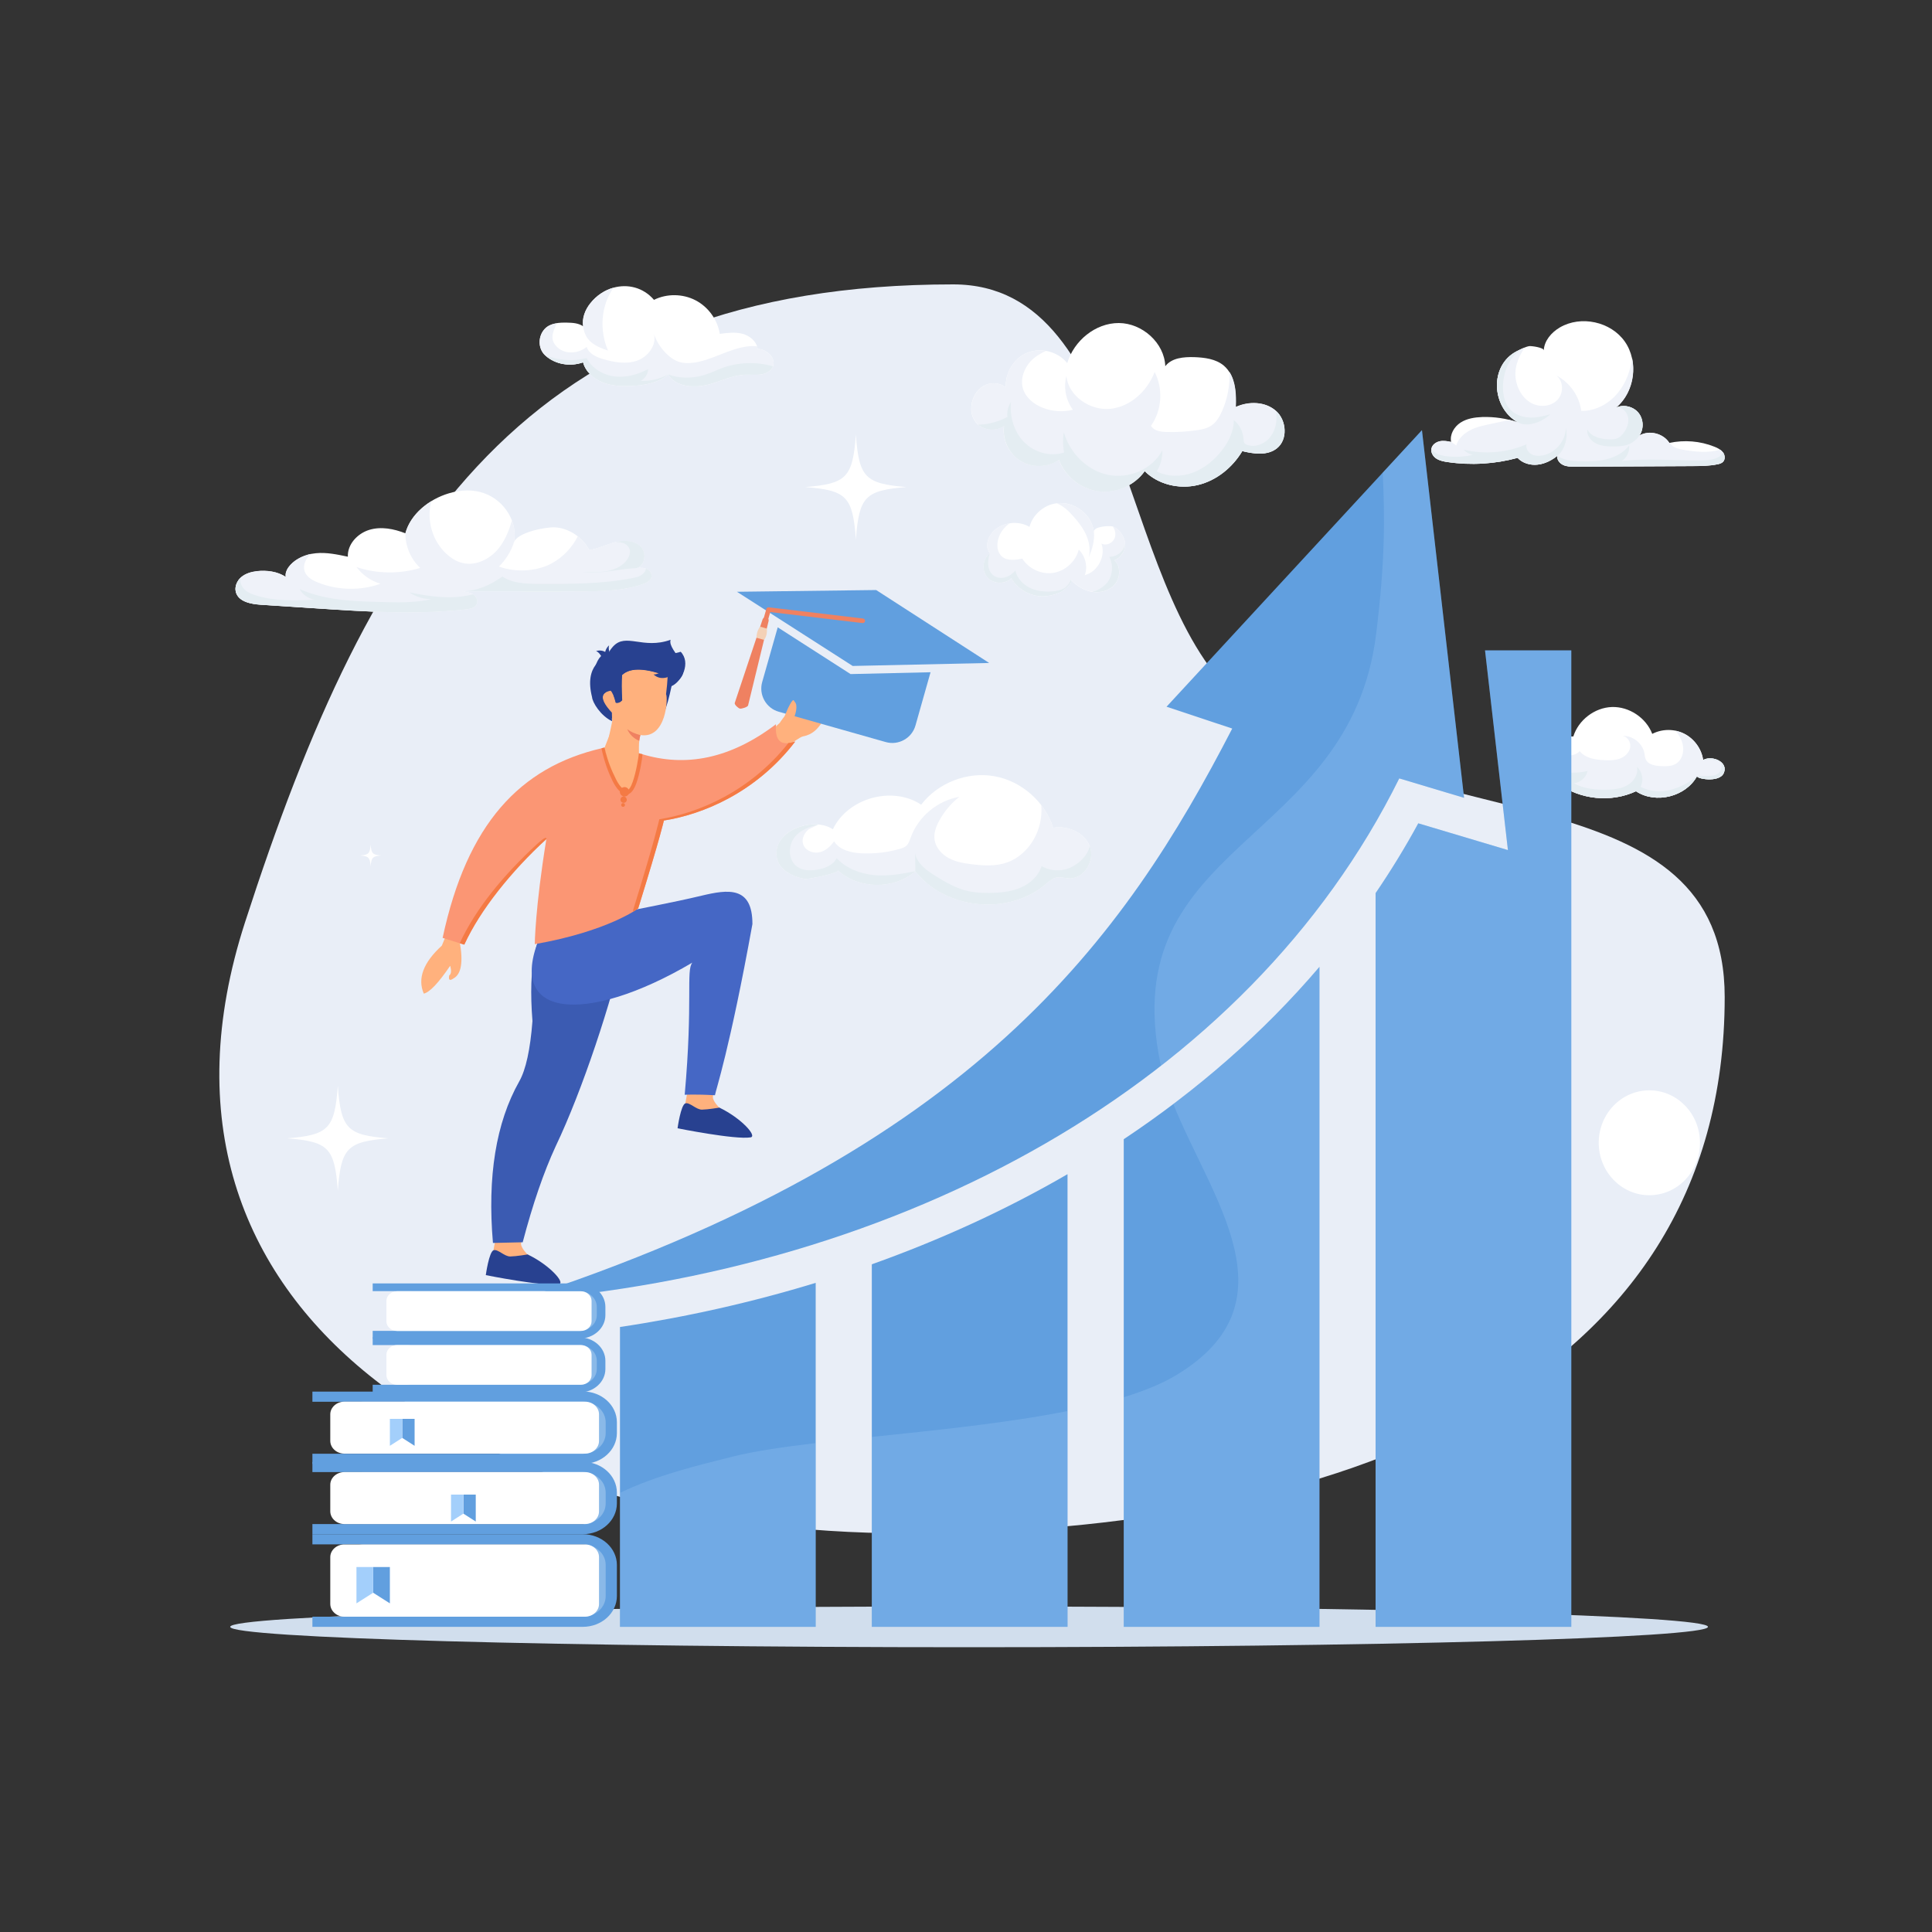 <svg xmlns="http://www.w3.org/2000/svg" enable-background="new 0 0 2000 2000" viewBox="0 0 2000 2000" id="higher-education-growth">
  <rect x="0" y="0" width="2000" height="2000" fill="#333333" stroke="none"/>
  <path fill="#fff" fill-rule="evenodd" d="M1763.1,786.7c-1.6-11.4-9.1-21.8-19.4-27.1c-10.3-5.3-23.1-5.2-33.3,0.1c-6.4-16.7-24-28.4-41.8-27.8
			c-17.8,0.6-34.6,13.4-39.9,30.5c-11.2-0.6-21.8,9.9-21.1,21.2c-8.5-3.9-18.8,6.1-16.8,15.3s13,14.4,22.1,12.2
			c22.8,16.8,54.9,20,80.6,8c20.4,13.5,51.7,5.7,63.3-15.8c-1.5,2.8,22.8,7.4,27.5-2.9C1789.7,788.6,1772.1,781.5,1763.1,786.7z" clip-rule="evenodd"></path>
  <path fill="#eff2f9" fill-rule="evenodd" d="M1590.9,798.9c2,9.2,13,14.4,22.1,12.2c22.8,16.8,54.9,20,80.6,8c20.4,13.5,51.7,5.7,63.3-15.8
			c-1.5,2.8,22.8,7.4,27.5-2.9c5.3-11.8-12.3-18.8-21.3-13.6c-1.6-11.4-9.1-21.8-19.4-27.1c-2.9-1.5-6-2.5-9.1-3.2
			c3.4,4.3,6.3,9.1,7.4,14.4c1.6,7.3-0.7,16-7.2,19.8c-4.5,2.7-10.1,2.6-15.3,2.4c-6.2-0.3-13.5-1.5-15.9-7.2
			c-0.8-1.9-0.9-4.1-1.3-6.1c-1.9-10.4-12.2-18.5-22.7-18c5.4,0.6,9,6.9,7.9,12.3c-1.1,5.4-5.8,9.5-10.9,11.3
			c-5.2,1.8-10.8,1.8-16.3,1.5c-9.2-0.5-19.3-2.1-25-9.3c-4.5,4.8-12.5,5.8-18,2.3c-2.7-1.7-4.6-4.4-5.7-7.4c-0.1-0.2-0.1-0.6-0.2-1
			c-2.6,3.6-4,7.9-3.8,12.3C1599.1,779.8,1588.8,789.8,1590.9,798.9z" clip-rule="evenodd"></path>
  <path fill="#e4edf2" fill-rule="evenodd" d="M1756.9,803.3c-1.5,2.8,22.8,7.4,27.5-2.9c5.3-11.8-12.3-18.8-21.3-13.6c4.2-0.5,8.8-0.6,12.9,0.2
			c2.3,0.4,4.8,1.3,5.8,3.4c0.4,0.9,0.4,1.8,0.4,2.8c-0.2,3.2-1.7,6.4-4.4,8.1c-2.4,1.5-5.3,1.8-8.1,1.9
			C1765.9,803.2,1760.6,803.4,1756.9,803.3z" clip-rule="evenodd"></path>
  <path fill="#e4edf2" fill-rule="evenodd" d="M1756.9,803.3c-11.6,21.5-42.9,29.3-63.3,15.8c-25.7,12-57.8,8.8-80.6-8c-9.1,2.2-20.1-3-22.1-12.2
			s8.3-19.1,16.8-15.3c-6.2,0.6-10.3,7.9-8.4,13.8c1.8,5.9,9.6,9,15,6c-1.3-3.3-2-6.9-1.9-10.5c2.4,5.2,9,6.8,14.7,7
			c5.5,0.1,11.1-0.5,16.4-1.9c-1.3,6.7-7.5,12.2-14.3,12.8c9.9,5.6,21.7,6.8,33.1,6.7c7.7-0.1,15.6-0.8,22.3-4.6
			c6.7-3.8,11.6-11.5,10-19c5.6,5,7.2,13.9,3.7,20.6c9.2,4.9,20.2,5.7,30.4,3.3C1738.7,815.4,1748.9,810,1756.9,803.3z" clip-rule="evenodd"></path>
  <path fill="#d1deed" fill-rule="evenodd" d="M1003.2,1705.2c421.3,0,764.9-9.5,764.9-21.1c0-11.6-343.6-21.1-764.9-21.1s-764.9,9.5-764.9,21.1
			C238.3,1695.7,581.9,1705.2,1003.2,1705.2z" clip-rule="evenodd"></path>
  <path fill="#e9eef7" fill-rule="evenodd" d="M986.8,294.4c189.8,0,168.1,335.2,305.2,437.4c181.4,135.2,493.4,68.3,493.4,300.4
			c0,407.5-404.7,555.1-845.8,555.1c-441,0-817.4-226-686-632.4C384.9,548.5,545.8,294.4,986.8,294.4z" clip-rule="evenodd"></path>
  <path fill="#619fdf" fill-rule="evenodd" d="M1448.5,805.8c-157.3,317.4-516,511-914.9,540.8c475.8-154,630.7-377,742-592.4l-68-22.6L1472,445.3
			l43.6,380.6L1448.5,805.8z" clip-rule="evenodd"></path>
  <path fill="#619fdf" fill-rule="evenodd" d="M641.8,1684.1h202.6V1328c-66.4,20.3-134.4,35.5-202.6,45.7V1684.1L641.8,1684.1z M1424,1684.1h202.6V673.3
			h-89.3l23.7,206.7l-92.8-27.7c-13.6,25-28.4,49.1-44.2,72.3V1684.1L1424,1684.1z M1163.3,1684.1h202.6v-683.2
			c-58.7,68.9-127.3,128.3-202.6,178.4V1684.1L1163.3,1684.1z M902.5,1684.1h202.6v-468.6c-64.1,37.2-132.2,68.2-202.6,93.3V1684.1z
			" clip-rule="evenodd"></path>
  <path fill="#a3cffb" fill-rule="evenodd" d="M1448.5,805.8c-57.7,116.5-142.6,216.3-246.7,297.5c-0.2-1-0.5-2.1-0.7-3.1
			c-46.9-230.3,196.4-223.4,223.5-444.1c9.5-77.1,8.9-120.7,6.8-166.8l40.6-44l43.6,380.6L1448.5,805.8z" clip-rule="evenodd" opacity=".25"></path>
  <path fill="#a3cffb" fill-rule="evenodd" d="M641.8,1684.1h202.6v-190.2c-34.1,4-63.9,8.4-85.7,13.9c-35.6,9-78.9,19.2-116.9,37.6V1684.1L641.8,1684.1z
			 M1214.6,1142.9c39.3,98.1,127.4,205.2,3.6,280.3c-14.8,9-33.5,16.6-54.9,23.2v237.7h202.6v-683.2
			C1320.8,1053.8,1269.9,1101.1,1214.6,1142.9L1214.6,1142.9z M1105.1,1460.7c-62.9,12.5-136.6,19.9-202.6,26.8v196.5h202.6V1460.7
			L1105.1,1460.7z M1424,1684.1h202.6V673.3h-89.3l23.7,206.7l-92.8-27.7c-13.6,25-28.4,49.1-44.2,72.3V1684.1z" clip-rule="evenodd" opacity=".25"></path>
  <path fill="#ffb17d" fill-rule="evenodd" d="M505.8 920.7c-6.1-9.8-13.1-12.7-21-8.6-18.2 44.5-27.4 66.8-27.4 66.8-19.2 17.5-25.4 34.1-18.7 49.7 6.1-1.4 15.2-11 27.3-28.8 1.5 5.2 1.1 8.5-1 10-.9 4.8.6 5.8 4.4 3.1 8.2-4.4 10.3-17.2 6.4-38.4C494.7 937.3 504.7 919.4 505.8 920.7zM750 826c-2-19.9-3-29.8-3-29.8 38.4-28.7 52.5-39.2 52.5-39.2-.4.8-1.6 5.3 3.2-4.4.4-.8 4.6-4.1 5-4.9.5-.8 1.1-1.6 1.6-2.4 9.5-13.5 23.5-21.5 42.1-23.9 5.3-.7 9 1 3 4.4-6.1 3.4-13.8 6.8-20.1 12.3 17.1.8 26.6-.5 20.9-.1 4.3 1.6 5.9 2.7 4.7 7.4-8.5-9.2-8 13.1-28.6 16.9-3.3.6-11.9 7.6-14.4 8.3C772.7 807.2 750 826 750 826zM714 1117.3l-4.6 25.2c-.9 3.1-4 10.8-4.3 13.8-1.3 11 50.1-3.3 39.7-9.6-1-.6-7-7.2-6.8-11 .2-5.8 1.6-14.9 1.6-14.9L714 1117.3z" clip-rule="evenodd"></path>
  <path fill="#284190" fill-rule="evenodd" d="M744.7,1146.6c0,0-11.9,2-17.9,2.1c-6,0.2-12.9-7.9-17.3-6.5c-4.8,1.6-8.1,25.8-8.1,25.8s59.7,12,75.6,9.4
		C784.2,1176.2,767.2,1157.4,744.7,1146.6z" clip-rule="evenodd"></path>
  <path fill="#ffb17d" fill-rule="evenodd" d="M515.4,1269.2l-4.6,25.2c-0.9,3.1-4,10.8-4.3,13.8c-1.3,11,50.1-3.3,39.7-9.6c-1-0.6-7-7.2-6.8-11
		c0.2-5.8,1.6-14.9,1.6-14.9L515.4,1269.2z" clip-rule="evenodd"></path>
  <path fill="#284190" fill-rule="evenodd" d="M546.2,1298.6c0,0-11.9,2-17.9,2.1c-6,0.2-12.9-7.9-17.3-6.5c-4.8,1.6-8.1,25.8-8.1,25.8s59.7,12,75.6,9.4
		C585.7,1328.2,568.7,1309.3,546.2,1298.6z" clip-rule="evenodd"></path>
  <path fill="#3b5bb2" fill-rule="evenodd" d="M574.7,949.1c20.9,0.4,35.2,1.3,42.8,2.7c79.7-134.4,13,119.2-42.3,234.9c-12.3,26.6-23.7,59.7-34.1,99.3
		c-20.5,0.5-30.8,0.7-30.8,0.7c-5.9-68.7,3.1-124.5,27.2-167.2c6.9-12.2,11.4-33,13.7-62.5C546.6,999.1,554.4,963.2,574.7,949.1z" clip-rule="evenodd"></path>
  <path fill="#4567c5" fill-rule="evenodd" d="M716.7,996.5c-110.6,65.2-195.7,58.4-156.6-29.4c27.7-14.7,105.5-25.4,166.2-39.9
		c27.2-6.5,52.7-10.2,52.6,29.4c-23.5,129.9-38.1,172.4-38.8,177.2c-20.1-1.2-31.3-0.5-31.3-0.5
		C717.5,1035.8,710,1004.9,716.7,996.5z" clip-rule="evenodd"></path>
  <path fill="#fb9674" fill-rule="evenodd" d="M663.7,780.4c-12.4,19.6-26.1,17.7-40.9-5.8c-84.5,19.6-139.4,78.4-164.6,196.3c14.9,4.7,22.4,7,22.4,7
		c17.6-38,45.9-74.4,85-109.3c-11.7,71.7-12,108.8-12,108.8c75.7-13.3,107.1-37,107.1-37c23.3-75.2,26.6-91,26.6-91
		c40-6.2,95.5-28.9,136-81.8c-14.6,4.9-21.3,0.1-20-17.9C756,785.6,709.6,794.6,663.7,780.4z" clip-rule="evenodd"></path>
  <path fill="#f47a44" fill-rule="evenodd" d="M682.5 848.1c0 0-4 19.4-27.2 94.3l.1 1.4c3.5-2.1 5.2-3.4 5.2-3.4.3-.8.5-1.7.8-2.5 22.6-73.1 25.8-88.5 25.8-88.5 40-6.2 95.5-28.9 136-81.8-2.6.9-4.9 1.4-7 1.5C776 820 721.7 842 682.5 848.1zM480.6 977.9c16.7-36.1 48.9-76 85-109.3.7-4.6-9.1 4.7-9.6 5.1-35.5 32.8-63.6 67.2-80.1 102.7L480.6 977.9z" clip-rule="evenodd"></path>
  <path fill="#ffb17d" fill-rule="evenodd" d="M639,740.3l-13.4,34.3c0,0,10.2,46.8,22.9,45.8c10.6-0.9,13-39.6,13-39.6s-0.9-21.3,3-31
			C668.3,740.1,639,740.3,639,740.3z" clip-rule="evenodd"></path>
  <path fill="#ef8161" fill-rule="evenodd" d="M664.4,749.7c3.9-9.6-25.4-9.4-25.4-9.4l-1.1,2.8c0.4,2.2,1,4.1,1.9,5.7c4.7,8,13.5,14.3,21.9,16.4
			C662.1,759.7,662.8,753.7,664.4,749.7z" clip-rule="evenodd"></path>
  <path fill="#ffb17d" fill-rule="evenodd" d="M645.8,689.1c-0.7-0.5-15.4,39-7.5,52.6c8,13.5,27.5,21.9,36.9,14.7c4.6-3.5,14.6-14.1,12.6-29.1
			c-2-15.1,1-29.5-6.5-37.9C667.6,674.2,645.8,689.1,645.8,689.1z" clip-rule="evenodd"></path>
  <path fill="#ffb17d" fill-rule="evenodd" d="M650.6,722.5c-1,5-4.2,8.6-7.1,7.9c-2.9-0.6-4.4-5.1-3.4-10.1c1-5,4.2-8.5,7.1-7.9
			C650.2,713,651.7,717.5,650.6,722.5z" clip-rule="evenodd"></path>
  <path fill="#284190" fill-rule="evenodd" d="M677,745.7c-29,3.6-46.4,0.7-52.2-8.8c-7.3-3.5-10.8-11.5-10.4-23.9c-3.9-19.9,9.5-47.2,17.5-30.4
			c14.6-21.6,48.8,0.5,72.7-7.9c10.9,11.2,1.4,30.7-9.4,35.6C690.1,734,686,746.4,677,745.7z" clip-rule="evenodd"></path>
  <path fill="#284190" fill-rule="evenodd" d="M625.1,683.8c3.4-1.6,4.9-3.8,4.5-6.7c-3.9-3.5-8.1-4.5-12.6-3.1C619.4,674.7,622.1,678,625.1,683.8z" clip-rule="evenodd"></path>
  <path fill="#284190" fill-rule="evenodd" d="M632.1 678.8c-2.6 1.8-4.6 1.9-6 .2-.1-4.6 1.4-8.3 4.5-11C629.7 670.2 630.2 673.8 632.1 678.8zM644 691.9c-4.6-3.1-8.6-3.3-11.9-.6-1.5 7.6-1 23.7 4.3 28.4C637.5 719.3 640.9 703.2 644 691.9z" clip-rule="evenodd"></path>
  <path fill="#284190" fill-rule="evenodd" d="M647.5,685.1c-9.5,2.2-13.1,5.3-11,9.3c12.5,4.8,25.1,6.2,37.9,4.2C667.2,697.6,658.3,693.1,647.5,685.1z" clip-rule="evenodd"></path>
  <path fill="#284190" fill-rule="evenodd" d="M694.7,709.1c-7.5-11.9-25.4-17.2-52.6-13.7c-15-7.5-16.9-15.7-7.5-26.1c13.3-14.7,30.8,3.3,59.6-7
			C690.4,674.5,725.5,693.5,694.7,709.1z" clip-rule="evenodd"></path>
  <path fill="#ffb17d" fill-rule="evenodd" d="M632.5,703.8c7,0.1,3.3,13.6,1.2,20.3C629.7,737.2,621.5,703.6,632.5,703.8z" clip-rule="evenodd"></path>
  <path fill="#ffb17d" fill-rule="evenodd" d="M628.9,773.7c-0.6-4.3,4-21.4,4.9-27.3c-0.3-2.4-0.5-5.3-0.5-8.8c-12-12.9-12.4-20.5-1-22.8
			c1.8,1.6,3.6,5.8,5.3,12.5c2.5,0.5,4.6-0.4,6.5-2.5c-0.6-10.8-0.7-19.5-0.1-26.1c9.4-8.8,26.1-6.6,47.2,1.1
			c-0.3,6-0.9,12.3-1.7,18.9c2.1,3.1,0.6,46.5-26.5,42.2c-0.9,3-1.4,6.8-1.3,7.3c0.2,0.7-5.3,6.9-3.9,7.8
			C657.2,772.3,639.8,849.7,628.9,773.7z" clip-rule="evenodd"></path>
  <path fill="#284190" fill-rule="evenodd" d="M691,700c-21.1-7.7-37.8-9.9-47.2-1.1c-0.5,6.6-0.5,15.2,0.1,26.1c-1.8,2.1-4,3-6.5,2.5
			c-1.7-6.7-3.5-10.9-5.3-12.5c-11.4,2.3-11.1,9.9,1,22.8c0.1,3.5,0.3,6.5,0.5,8.8c-12.1-5.8-20.3-19.6-20.7-24.9
			c-8.3-32.8,11.2-41.5,21.1-44c10.5-28.2,47,7.1,71.4-2.2C711.4,688.9,697.7,701.2,691,700z" clip-rule="evenodd"></path>
  <path fill="#ef8161" fill-rule="evenodd" d="M649.3,754.8c3.1,2.5,7.6,4.6,13.6,6.2c-0.6,2-1,4.4-1.2,5.9C655.9,764.4,651.7,760.3,649.3,754.8z" clip-rule="evenodd"></path>
  <path fill="#284190" fill-rule="evenodd" d="M689.6,692.1c2.7,3.3,3.1,6.3,1.3,9c-5.7,1.7-10.5,0.7-14.4-3C679.2,698.6,683.6,696.5,689.6,692.1z" clip-rule="evenodd"></path>
  <path fill="#f47a44" fill-rule="evenodd" d="M622.6,774.6c3.2,15.1,7.6,25.8,11.5,33.8c4.2,8.5,8.8,13.2,14,14l0.2,0c4.6,0.2,8-4.8,10.5-11.7
			c3.6-10.1,6-24.7,6.3-29.9l-3.8-1.1c-0.3,5-2.9,19.9-6.3,29.6c-1.8,5.1-4,9-6.4,9c-3.8-0.7-7.4-4.6-11-11.8
			c-3.8-7.7-8.6-18-11.8-32.8L622.6,774.6z" clip-rule="evenodd"></path>
  <path fill="#f47a44" fill-rule="evenodd" d="M647.6 814.9c-2.6-.6-5.2 1.1-5.8 3.7-.6 2.6 1 5.2 3.7 5.8 2.6.6 5.2-1.1 5.8-3.7C651.8 818.1 650.2 815.5 647.6 814.9zM646.3 824.6c-1.8-.4-3.5.7-3.9 2.5-.4 1.8.7 3.5 2.5 3.9 1.8.4 3.5-.7 3.9-2.5C649.1 826.8 648 825 646.3 824.6zM645.4 831.4c-1.1-.2-2.1.4-2.3 1.5-.2 1.1.4 2.1 1.5 2.3 1.1.2 2.1-.4 2.3-1.5C647.2 832.7 646.5 831.6 645.4 831.4z" clip-rule="evenodd"></path>
  <g>
    <polygon fill="#619fdf" fill-rule="evenodd" points="762.9 612.6 907 610.8 1024 686.3 882.7 689.4" clip-rule="evenodd"></polygon>
    <path fill="#619fdf" fill-rule="evenodd" d="M963.3,695.9L947.7,751c-3.7,13.2-17.6,20.9-30.7,17.2l-110.8-31.4c-13.2-3.7-20.9-17.6-17.2-30.7l16.1-56.7
			l75.4,48.4L963.3,695.9z" clip-rule="evenodd"></path>
    <path fill="#ef8161" fill-rule="evenodd" d="M893.4,640.3c1.3,0.1,2.2,1.3,2.1,2.6c-0.1,1.3-1.3,2.2-2.6,2.1l-95.5-11.4l-2.7,9.4c0,0.1,0,0.1-0.1,0.2
			l-24.3,83.1c-0.4,1.2-1.7,2-2.9,1.6c-1.2-0.4-2-1.7-1.6-2.9l24.3-83.1c0-0.1,0-0.1,0-0.2l3.2-11.3l0,0c0.3-1.1,1.4-1.8,2.5-1.7
			L893.4,640.3z" clip-rule="evenodd"></path>
    <path fill="#ef8161" fill-rule="evenodd" d="M789.4,641.3c0.5-1.7,2.3-2.7,4-2.2c1.7,0.5,2.7,2.3,2.2,4l-21.2,87.2c-0.5,1.7-6.9,3.7-8.6,3.2
			c-1.7-0.5-5.7-4.1-5.2-5.8L789.4,641.3z" clip-rule="evenodd"></path>
    <path fill="#f4d1b7" fill-rule="evenodd" d="M793.8,650.7c0.3,1.9,0.1,4.7-0.5,6.9c-0.6,2.2-1.4,3.5-2.3,4.8l-7.9-2.2c0-1.6,0.1-3.1,0.7-5.3
			c0.6-2.2,1.8-4.7,3.1-6.2L793.8,650.7z" clip-rule="evenodd"></path>
  </g>
  <path fill="#ffb17d" fill-rule="evenodd" d="M816,747.4c-0.2,0.4,2.7,2.7,2.8,2.4c6.1-11.3,6.9-20.1,4.1-23c-1.5-1.6-1.1-5.7-7.1,6.2
		c-0.3,0.5-3.9,9.4-4.2,9.9c-3.9,5.4-6.6,6.8,0.7,3.5c1.1-0.5,0.2,3.3,1.5,3.1c1-0.2,1.3,0,2-1.4C815.9,747.7,816,747.3,816,747.4z" clip-rule="evenodd"></path>
  <g>
    <path fill="#8ab9e8" fill-rule="evenodd" d="M376.9,1504.8h232.2c12.7,0,22.9-9.3,22.9-20.7v-12.5c0-11.4-10.3-20.7-22.9-20.7H376.9
			c-12.7,0-22.9,9.3-22.9,20.7v12.5C354,1495.5,364.2,1504.8,376.9,1504.8z" clip-rule="evenodd"></path>
    <path fill="#619fdf" fill-rule="evenodd" d="M603.3,1440.4c19.5,0,35.3,14.3,35.3,31.9v11.2c0,17.6-15.8,31.9-35.3,31.9H323.4v-10.5h279.9
			c13.1,0,23.7-9.6,23.7-21.3v-11.2c0-11.8-10.6-21.3-23.7-21.3H323.4v-10.5H603.3z" clip-rule="evenodd"></path>
    <path fill="#fff" fill-rule="evenodd" d="M356.5,1504.8h249c8,0,14.6-5.9,14.6-13.1v-27.6c0-7.2-6.5-13.1-14.6-13.1h-249c-8,0-14.6,5.9-14.6,13.1v27.6
			C342,1498.9,348.5,1504.8,356.5,1504.8z" clip-rule="evenodd"></path>
    <path fill="#8ab9e8" fill-rule="evenodd" d="M376.9,1577.7h232.2c12.7,0,22.9-9.3,22.9-20.7v-12.5c0-11.4-10.3-20.7-22.9-20.7H376.9
			c-12.7,0-22.9,9.3-22.9,20.7v12.5C354,1568.4,364.2,1577.7,376.9,1577.7z" clip-rule="evenodd"></path>
    <path fill="#619fdf" fill-rule="evenodd" d="M603.3,1513.3c19.5,0,35.3,14.3,35.3,31.8v11.2c0,17.6-15.8,31.9-35.3,31.9H323.4v-10.5h279.9
			c13.1,0,23.7-9.5,23.7-21.3v-11.2c0-11.8-10.6-21.3-23.7-21.3H323.4v-10.5H603.3z" clip-rule="evenodd"></path>
    <path fill="#fff" fill-rule="evenodd" d="M356.5,1577.7h249c8,0,14.6-5.9,14.6-13.1V1537c0-7.3-6.5-13.1-14.6-13.1h-249c-8,0-14.6,5.9-14.6,13.1v27.6
			C342,1571.8,348.5,1577.7,356.5,1577.7z" clip-rule="evenodd"></path>
    <path fill="#8ab9e8" fill-rule="evenodd" d="M376.9,1673.6h232.2c12.7,0,22.9-9.3,22.9-20.7v-33.5c0-11.4-10.3-20.7-22.9-20.7H376.9
			c-12.7,0-22.9,9.3-22.9,20.7v33.5C354,1664.3,364.2,1673.6,376.9,1673.6z" clip-rule="evenodd"></path>
    <path fill="#619fdf" fill-rule="evenodd" d="M603.3,1588.2c19.5,0,35.3,14.3,35.3,31.8v32.2c0,17.6-15.8,31.9-35.3,31.9H323.4v-10.5h279.9
			c13.1,0,23.7-9.5,23.7-21.3V1620c0-11.8-10.6-21.3-23.7-21.3H323.4v-10.5H603.3z" clip-rule="evenodd"></path>
    <path fill="#fff" fill-rule="evenodd" d="M356.5,1673.6h249c8,0,14.6-5.9,14.6-13.1v-48.6c0-7.3-6.5-13.1-14.6-13.1h-249c-8,0-14.6,5.9-14.6,13.1v48.6
			C342,1667.7,348.5,1673.6,356.5,1673.6z" clip-rule="evenodd"></path>
    <polygon fill="#619fdf" fill-rule="evenodd" points="429.2 1468.8 429.2 1496.7 416.4 1488.5 416.4 1468.8" clip-rule="evenodd"></polygon>
    <polygon fill="#a3cffb" fill-rule="evenodd" points="403.6 1468.8 403.6 1496.7 416.4 1488.5 416.4 1468.8" clip-rule="evenodd"></polygon>
    <polygon fill="#619fdf" fill-rule="evenodd" points="492.5 1547.2 492.5 1575.1 479.7 1566.9 479.7 1547.2" clip-rule="evenodd"></polygon>
    <polygon fill="#a3cffb" fill-rule="evenodd" points="466.9 1547.2 466.9 1575.1 479.7 1566.9 479.7 1547.2" clip-rule="evenodd"></polygon>
    <polygon fill="#619fdf" fill-rule="evenodd" points="403.6 1622.2 403.6 1659.8 386.3 1648.8 386.3 1622.2" clip-rule="evenodd"></polygon>
    <polygon fill="#a3cffb" fill-rule="evenodd" points="369 1622.2 369 1659.8 386.3 1648.8 386.3 1622.2" clip-rule="evenodd"></polygon>
    <path fill="#8ab9e8" fill-rule="evenodd" d="M426.7,1377.8h177.4c9.7,0,17.5-7.1,17.5-15.8v-9.5c0-8.7-7.8-15.8-17.5-15.8H426.7
			c-9.7,0-17.5,7.1-17.5,15.8l0,9.5C409.2,1370.7,417,1377.8,426.7,1377.8z" clip-rule="evenodd"></path>
    <path fill="#619fdf" fill-rule="evenodd" d="M599.7,1328.6c14.9,0,27,10.9,27,24.3v8.5c0,13.4-12.1,24.3-27,24.3H385.8v-8h213.9c10,0,18.1-7.3,18.1-16.3
			v-8.5c0-9-8.1-16.3-18.1-16.3H385.8v-8H599.7z" clip-rule="evenodd"></path>
    <path fill="#fff" fill-rule="evenodd" d="M411.1,1377.8h190.2c6.1,0,11.1-4.5,11.1-10v-21.1c0-5.5-5-10-11.1-10H411.1c-6.1,0-11.1,4.5-11.1,10l0,21.1
			C400,1373.3,405,1377.8,411.1,1377.8z" clip-rule="evenodd"></path>
    <path fill="#8ab9e8" fill-rule="evenodd" d="M426.7,1433.5h177.4c9.7,0,17.5-7.1,17.5-15.8v-9.5c0-8.7-7.8-15.8-17.5-15.8H426.7
			c-9.7,0-17.5,7.1-17.5,15.8l0,9.5C409.2,1426.4,417,1433.5,426.7,1433.5z" clip-rule="evenodd"></path>
    <path fill="#619fdf" fill-rule="evenodd" d="M599.7,1384.4c14.9,0,27,10.9,27,24.3v8.5c0,13.4-12.1,24.3-27,24.3H385.8v-8h213.9c10,0,18.1-7.3,18.1-16.3
			v-8.5c0-9-8.1-16.3-18.1-16.3H385.8v-8H599.7z" clip-rule="evenodd"></path>
    <path fill="#fff" fill-rule="evenodd" d="M411.1,1433.5h190.2c6.1,0,11.1-4.5,11.1-10v-21.1c0-5.5-5-10-11.1-10H411.1c-6.1,0-11.1,4.5-11.1,10l0,21.1
			C400,1429,405,1433.5,411.1,1433.5z" clip-rule="evenodd"></path>
  </g>
  <path fill="#fff" fill-rule="evenodd" d="M886 449.9c-3.3 44.7-9.8 50.8-52.4 54.3 42.6 3.4 49.2 9.6 52.4 54.3 3.3-44.7 9.8-50.8 52.4-54.3C895.8 500.7 889.2 494.5 886 449.9zM349.7 1124.1c-3.3 44.7-9.8 50.8-52.4 54.3 42.6 3.4 49.2 9.6 52.4 54.3 3.3-44.7 9.8-50.8 52.4-54.3C359.6 1175 353 1168.8 349.7 1124.1z" clip-rule="evenodd"></path>
  <ellipse cx="1707.4" cy="1183" fill="#fff" fill-rule="evenodd" clip-rule="evenodd" rx="52.4" ry="54.3"></ellipse>
  <g>
    <path fill="#fff" fill-rule="evenodd" d="M1571.3,437.2c-27.5-15.2-29.9-59-1-73.7c3.6-1.8,8.9-4.6,12.8-5.2c2-0.3,15.1,1.4,15,4.4
			c0.5-10,7.9-18.6,16.6-23.7c21.8-12.8,52.8-6.1,67.3,14.6c14.5,20.6,10.3,52.2-9.1,68.3c7.7-3.5,17.6-1.2,23,5.3
			c5.4,6.5,5.9,16.6,1.1,23.6c10.2-5.9,24.8-2.3,31.1,7.7c15.5-3.3,31.9-2,46.6,3.9c3.3,1.3,6.6,2.9,8.7,5.8
			c2.1,2.8,2.6,7.2,0.2,9.8c-1.5,1.7-3.9,2.3-6.1,2.7c-8.5,1.7-17.2,1.7-25.9,1.8c-40.5,0.2-80.9,0.4-121.4,0.6c-4.1,0-8.3,0-12-1.7
			c-3.7-1.7-6.8-5.5-6.2-9.5c-5.9,4.7-12.9,8.3-20.4,9.1c-7.5,0.8-15.6-1.5-20.7-7c-23.6,6.4-48.5,7.9-72.7,4.3
			c-4-0.6-8.1-1.4-11.4-3.6c-3.4-2.2-5.8-6.2-5.1-10.2c0.7-4,4.5-6.8,8.5-7.7c3.9-0.9,8-0.1,12,0.7c-1.6-7.7,3.1-15.7,9.7-20
			c6.6-4.3,14.7-5.5,22.5-5.8C1547,431.3,1559.5,433.2,1571.3,437.2z" clip-rule="evenodd"></path>
    <path fill="#eff2f9" fill-rule="evenodd" d="M1490.4,456.8c-3.9,0.9-7.7,3.7-8.5,7.7c-0.7,4,1.7,8,5.1,10.2c3.4,2.2,7.4,3,11.4,3.6
			c24.2,3.6,49.1,2.1,72.7-4.3c5.1,5.6,13.1,7.9,20.7,7c7.5-0.8,14.5-4.4,20.4-9.1c-0.6,4,2.5,7.9,6.2,9.5c3.7,1.7,7.9,1.7,12,1.7
			c40.5-0.2,80.9-0.4,121.4-0.6c8.7,0,17.4-0.1,25.9-1.8c2.2-0.4,4.6-1.1,6.1-2.7c2.4-2.6,1.9-6.9-0.2-9.8c-0.8-1-1.7-1.9-2.8-2.7
			c-12.3,3.6-25.9,2.3-38.7,0c-4.4-0.8-9-1.8-12-5.1c-0.5-0.6-0.9-1.2-1.3-1.9c-0.2,0-0.4,0.1-0.6,0.1c-6.3-10-20.8-13.6-31.1-7.7
			c4.8-7,4.3-17.1-1.1-23.6c-5.4-6.5-15.3-8.8-23-5.3c14.5-12.1,20.5-32.7,16.6-51c-1.9,12.6-6.2,24.9-14.1,34.8
			c-9.2,11.8-23.7,20-38.6,19.5c-2-15.4-12-29.5-25.8-36.6c7.5,5.7,7.7,18.2,1.3,25.1c-6.4,6.9-17.6,8.1-26.1,4
			c-8.5-4.1-14.3-12.7-16.5-21.9c-3.3-13.6,1.4-25.1,8.5-36.1c-2.8,1.1-5.7,2.6-7.9,3.7c-29,14.7-26.5,58.5,1,73.7
			c-2.9-1-5.9-1.9-9-2.6c-10,2.6-21,4.3-30.9,7c-10.4,2.8-20.9,9.3-24,19.6c-1.6-1.3-3.3-2.5-5.1-3.7c0,0,0,0,0,0
			C1498.4,456.6,1494.3,455.9,1490.4,456.8z" clip-rule="evenodd"></path>
    <path fill="#e4edf2" fill-rule="evenodd" d="M1571.3 437.2c-27.5-15.2-29.9-59-1-73.7 2.2-1.1 5.1-2.6 7.9-3.7-14.5 7-22 23.8-22.3 39.9-.1 8.3 1.3 17.2 6.8 23.5 4.9 5.7 12.5 8.5 20 9 7.5.5 15-1.3 22.2-3.4C1596.4 436.8 1581.6 442.8 1571.3 437.2zM1697.2 450.8c4.8-7 4.3-17.1-1.1-23.6-5.4-6.5-15.3-8.8-23-5.3 5.7-1 11.1 4.3 12.3 10 1.1 5.7-1.2 11.6-4.6 16.2-1.4 1.9-3.1 3.8-5.2 5-3.2 1.8-7 1.9-10.7 1.7-8.4-.4-17.8-2.7-21.7-10.2-.7 5.7 3.2 11.3 8.3 14.1 5.1 2.8 11 3.4 16.8 3.5 5.5.1 11-.1 16.2-1.7C1689.6 458.9 1694.1 455.3 1697.2 450.8zM1783.6 468.1c2.1 2.8 2.6 7.2.2 9.8-1.5 1.7-3.9 2.3-6.1 2.7-8.5 1.7-17.2 1.7-25.9 1.8-40.5.2-80.9.4-121.4.6-4.1 0-8.3 0-12-1.7-3.7-1.7-6.8-5.5-6.2-9.5 6.4 4.5 14.1 5.4 21.9 5.7 9.5.3 19.1.3 28.3-1.9 9.2-2.2 18.2-6.8 24-14.3.7 6.2-2.4 12.7-7.6 16 27.4-3.4 55.1-.2 82.7-.7C1769.5 476.4 1780.6 475.6 1783.6 468.1z" clip-rule="evenodd"></path>
    <path fill="#e4edf2" fill-rule="evenodd" d="M1612.2,471.8c-5.9,4.7-12.9,8.3-20.4,9.1c-7.5,0.8-15.6-1.5-20.7-7c-23.6,6.4-48.5,7.9-72.7,4.3
			c-4-0.6-8.1-1.4-11.4-3.6c-3.4-2.2-5.8-6.2-5.1-10.2c3.2,6.2,11.7,7.6,18.7,8.2c8.1,0.7,16.2,0.1,24.1-1.7
			c-3.7-0.8-7.1-2.7-9.7-5.5c21.6,5.3,44.8,3.3,65.2-5.4c-0.9,4,1.6,8.1,5.1,10.1c3.5,2,7.8,2.1,11.8,1.3
			c13.1-2.5,23.7-15,23.9-28.4C1623.3,452.7,1620,465.6,1612.2,471.8z" clip-rule="evenodd"></path>
  </g>
  <g>
    <path fill="#fff" fill-rule="evenodd" d="M464.6,510.7c-20.8,6.2-39.7,21.7-44.9,41.4c-11.9-4.7-25.2-7.3-37.4-3.6c-12.2,3.7-22.8,15-22.2,27.8
			c-10.9-2.3-22-4.7-33.1-3.6c-10.6,1-22.2,5.9-28.6,14.9c-2,2.8-3.2,6.3-2.6,9.7c-8.5-5.8-19.9-7.1-29.9-6
			c-5.8,0.7-11.7,2.4-16.1,6.1c-4.4,3.8-7.1,10-5.6,15.6c2.7,9.8,15.3,12.3,25.4,13c18.8,1.2,37.6,2.5,56.4,3.7
			c52.1,3.4,104.6,6.9,156.5,1.1c4.2-0.5,9.2-1.5,11-5.4c1.6-3.6-0.6-8-3.9-10.2c-3.3-2.1-7.4-2.6-11.4-3c23.8,0,47.6,0.1,71.4,0.1
			c19,0,38.1,0.1,57.1-0.2c20-0.2,40.4-0.8,59.2-7.7c3.6-1.3,7.7-3.5,8.4-7.3c0.7-3.7-2.3-7.2-5.9-8.5c-3.5-1.3-7.4-0.8-11.1-0.3
			c9.5-0.4,12.8-14.8,6.4-21.8c-6.4-7-17.3-7.6-26.5-5.3c-9.2,2.3-17.8,6.8-27.2,8.2c-6.9-13-20.8-22.7-35.6-23.5
			c-8.8-0.5-39.9,5.1-42.6,16.2c5-21.2-9.8-44.1-30.3-51.4C490.2,506.5,477.1,506.9,464.6,510.7z" clip-rule="evenodd"></path>
    <path fill="#eff2f9" fill-rule="evenodd" d="M298.4,587.5c-2,2.8-3.2,6.3-2.6,9.7c-8.5-5.8-19.9-7.1-29.9-6c-5.8,0.7-11.7,2.4-16.1,6.1
			c-4.4,3.8-7.1,10-5.6,15.6c2.7,9.8,15.3,12.3,25.4,13c18.8,1.2,37.6,2.5,56.4,3.7c52.1,3.4,104.6,6.9,156.5,1.1
			c4.2-0.5,9.2-1.5,11-5.4c1.6-3.6-0.6-8-3.9-10.2c-3.3-2.1-7.4-2.6-11.4-3c23.8,0,47.6,0.1,71.4,0.1c19,0,38.1,0.1,57.1-0.2
			c20-0.2,40.4-0.8,59.2-7.7c3.6-1.3,7.7-3.5,8.4-7.3c0.7-3.7-2.3-7.2-5.9-8.5c-3.5-1.3-7.4-0.8-11.1-0.3
			c9.5-0.4,12.8-14.8,6.4-21.8c-6.4-7-17.3-7.6-26.5-5.3c-9.2,2.3-17.8,6.8-27.2,8.2c-2.9-5.4-7-10.3-11.9-14.1
			c-5.9,11.7-15.3,21.6-26.8,27.9c-15.9,8.7-37.8,9.6-54.8,3.4c7.2-7.1,12.8-16.1,15.8-25.8c-0.2,0.4-0.4,0.9-0.5,1.4
			c1.8-7.9,1-16-1.9-23.4c-2.9,10.5-7,20.6-13.8,29.1c-8.9,11-23.7,18.4-37.4,15c-6.2-1.5-11.8-5.1-16.5-9.4
			c-14.8-13.5-21.1-35.9-15.5-54.7c-13,7.9-23.4,19.7-27.1,33.4c0,0,0,0,0,0c0,13.3,5.6,26.7,15.4,35.8c-20.9,6.5-45.3,6.2-66-0.9
			c6.2,8.2,15,14.4,24.9,17.3c-20.8,7.4-44.3,6.9-64.8-1.3c-5.7-2.3-11.7-5.7-13.7-11.5c-2.1-5.9,0.8-12.6,5.3-16.9
			c0.5-0.5,1-0.9,1.5-1.3C313,575.2,303.8,579.8,298.4,587.5z" clip-rule="evenodd"></path>
    <path fill="#e4edf2" fill-rule="evenodd" d="M657.4 588.2c9.5-.4 12.8-14.8 6.4-21.8-6.4-7-17.3-7.6-26.5-5.3 3.1 0 6.9.4 9.5 1.8 2.7 1.5 4.9 4 5.3 7.1.2 1.6-.1 3.3-.6 4.8-2.3 6.9-8.8 11.7-15.6 14.3-10.2 3.8-21.5 3.4-32.4 3C621.6 594.5 639.2 589.1 657.4 588.2zM489.6 615.2c3.3 2.1 5.6 6.5 3.9 10.2-1.8 3.9-6.7 4.9-11 5.4-51.9 5.8-104.4 2.4-156.5-1.1-18.8-1.2-37.6-2.5-56.4-3.7-10.2-.7-22.7-3.1-25.4-13-1.6-5.6 1.1-11.8 5.6-15.6-2.1 4-.3 9 2.8 12.3 3.1 3.3 7.5 5.1 11.8 6.5 19.7 6.3 40.9 5.5 61.6 4.6-6.6-.9-12.7-5.1-15.8-11 26.2 11.7 55.8 12.7 84.5 13.4 17.4.5 35.1.9 52.1-3-8.1.1-16.3-2.3-23-7C446 617.7 467.8 621 489.6 615.2z" clip-rule="evenodd"></path>
    <path fill="#e4edf2" fill-rule="evenodd" d="M478.3,612.2c23.8,0,47.6,0.1,71.4,0.1c19,0,38.1,0.1,57.1-0.2c20-0.2,40.4-0.8,59.2-7.7
			c3.6-1.3,7.7-3.5,8.4-7.3c0.7-3.7-2.3-7.2-5.9-8.5c0.1,2.9-2.4,5.3-4.9,6.9c-2.5,1.6-5.4,2.2-8.2,2.8c-32.2,6.4-65.4,6.2-98.2,6.1
			c-12.8-0.1-26.5-0.4-37.1-7.6C507.7,605.7,493.5,611.9,478.3,612.2z" clip-rule="evenodd"></path>
  </g>
  <g>
    <path fill="#fff" fill-rule="evenodd" d="M862.2,858.5c15.3-32.4,61.5-45.3,91.4-25.5c17.3-22.6,47.5-34.4,75.6-29.5c28,4.9,52.5,26.3,61,53.4
			c15.1-2.5,32.4,4.9,37.9,19.1c5.5,14.3-5.2,33.3-20.5,33.2c-5,0-10.1-1.9-15-0.6c-3.9,1-7,4-10,6.6
			c-38.4,32.9-103.9,26.4-135.1-13.3c-22.1,19.2-58.7,18.8-80.3-1.1c2.9,2.7-30.1,9.5-33.9,9c-12.1-1.9-27.2-9.2-29.2-22.6
			C799.9,859,842.6,845.1,862.2,858.5z" clip-rule="evenodd"></path>
    <path fill="#eff2f9" fill-rule="evenodd" d="M804.1,887.2c2,13.4,17.2,20.7,29.2,22.6c3.8,0.6,36.8-6.3,33.9-9c21.6,19.8,58.2,20.3,80.3,1.1
			c31.2,39.8,96.7,46.2,135.1,13.3c3.1-2.6,6.1-5.5,10-6.6c4.9-1.3,10,0.6,15,0.6c15.3,0.1,26-18.9,20.5-33.2
			c-5.5-14.3-22.8-21.7-37.9-19.1c-2.7-8.5-6.9-16.4-12.3-23.5c1.4,16-3.7,32.6-14.3,44.7c-5.6,6.4-12.7,11.7-20.8,14.6
			c-11.6,4.2-24.4,3.5-36.6,2c-8.2-1-16.6-2.4-23.9-6.3c-7.3-3.9-13.5-10.7-14.8-18.9c-1.1-7,1.5-14,4.9-20.1
			c5.2-9.5,12.2-17.9,20.7-24.5c-22.6,3.8-42.5,20.5-50.3,42c-1.1,3-2.1,6.3-4.4,8.5c-1.9,1.8-4.6,2.7-7.1,3.4
			c-12.6,3.6-25.8,5.1-38.8,4.6c-11-0.5-23.3-3.2-29.1-12.5c-3.9,5.7-9.5,10.6-16.3,11.6c-6.8,1-14.6-2.9-16-9.7
			c-1.1-5.3,1.8-10.8,6-14.2c1.5-1.2,7-3.2,10-5.1C826.3,851.8,800.8,865.1,804.1,887.2z" clip-rule="evenodd"></path>
    <path fill="#e4edf2" fill-rule="evenodd" d="M947.5 901.9c31.2 39.8 96.7 46.2 135.1 13.3 3.1-2.6 6.1-5.5 10-6.6 4.9-1.3 10 .6 15 .6 15.3.1 26-18.9 20.5-33.2-2.4 9.9-11.3 18.4-20.6 22.4-9.3 4-20.5 3.3-29.3-1.8-3.1 10.3-11.9 18.2-21.9 22.4-9.9 4.2-20.9 5.2-31.7 5.3-7.5.1-15-.2-22.3-1.8-12.5-2.8-23.8-9.4-34.7-16.2-8.8-5.6-18.3-12.5-20.2-22.7C947.1 889.1 947.8 896.5 947.5 901.9zM947.5 901.9c-22.1 19.2-58.7 18.8-80.3-1.1 2.9 2.7-30.1 9.5-33.9 9-12.1-1.9-27.2-9.2-29.2-22.6-3.3-22 22.2-35.3 42.9-33.6-10.2 2.5-20.6 6.4-26 15.4-5.4 9-4.3 22.3 4.3 28.3 5.7 3.9 13.1 4.1 20 3.1 8.2-1.2 17-4.6 20.8-12 9.8 10.5 24.1 16 38.5 17.5C918.8 907.3 933.4 904.7 947.5 901.9z" clip-rule="evenodd"></path>
  </g>
  <g>
    <path fill="#fff" fill-rule="evenodd" d="M1020.4,398.4c6.8-2.9,15.1-1.9,20.9,2.6c-1.1-15.1,8.5-30.4,22.5-36c14.1-5.6,31.6-0.9,41,10.9
			c6.9-23.2,29.2-41.6,53.4-41.5c24.2,0.1,47.2,20.5,48.1,44.7c6.6-8.7,19.1-9.7,29.9-9.4c10.8,0.4,22.4,1.8,30.7,8.8
			c11.7,10,12.9,27.4,12.2,42.8c13.4-6.2,30.6-5.8,41.6,4c11,9.8,12.4,29.7,0.8,38.8c-9.7,7.6-23.6,5.7-35.7,2.8
			c-10.2,17-26.7,30.5-46,35.1c-19.3,4.6-41-0.4-55-14.4c-10.6,14.9-29.7,23.3-47.8,20.9c-18.1-2.4-34.5-15.3-40.9-32.5
			c-11.6,8-27.9,8.4-39.9,1c-12-7.4-18.9-22.2-16.9-36.2c-7.9,5.6-19.7,5-27-1.4C999.8,428.3,1005.3,404.8,1020.4,398.4z" clip-rule="evenodd"></path>
    <path fill="#eff2f9" fill-rule="evenodd" d="M1063.9,365c-14.1,5.6-23.7,20.9-22.5,36c-5.9-4.5-14.2-5.5-20.9-2.6c-15.1,6.4-20.6,30-7.9,41.1
			c7.3,6.4,19.1,7,27,1.4c-2,13.9,4.9,28.7,16.9,36.2c12,7.4,28.3,7,39.9-1c6.4,17.1,22.8,30.1,40.9,32.5c18.1,2.4,37.3-6,47.8-20.9
			c14,14,35.7,19,55,14.4c19.3-4.6,35.8-18.1,46-35.1c12,3,25.9,4.9,35.7-2.8c11.6-9.1,10.2-29-0.8-38.8c-11-9.8-28.2-10.2-41.6-4
			c0.5-12.5-0.1-26.3-6.7-36.4c0.6,13.9-2,28-7.7,40.7c-2.6,5.8-5.9,11.5-11.2,15c-4.5,2.9-9.9,4-15.1,4.7
			c-10.4,1.5-20.8,2.1-31.3,1.8c-6-0.2-12.9-1.2-15.9-6.4c11.3-16,12.8-38.3,3.8-55.7c-7.5,19.6-25.1,36-45.9,38.1
			c-20.8,2.1-43.2-13-45.5-33.8c-3.1,11.8-0.5,25,6.8,34.8c-10.3,2.5-21.4,1.8-31.3-2.1c-9.2-3.6-17.7-10.5-20.5-20
			c-2.8-9.8,1.1-20.7,8.1-28.2c4.6-4.9,10-7.9,15.7-10.7C1076.3,362.2,1069.8,362.7,1063.9,365z" clip-rule="evenodd"></path>
    <path fill="#e4edf2" fill-rule="evenodd" d="M1320.9,425.4c11,9.8,12.4,29.7,0.8,38.8c-9.7,7.6-23.6,5.7-35.7,2.8c-10.2,17-26.7,30.5-46,35.1
			c-19.3,4.6-41-0.4-55-14.4c-10.6,14.9-29.7,23.3-47.8,20.9c-18.1-2.4-34.5-15.3-40.9-32.5c-11.6,8-27.9,8.4-39.9,1
			c-12-7.4-18.9-22.2-16.9-36.2c-7.9,5.6-19.7,5-27-1.4c10.2,0.3,21.4-3.2,30.4-7.9c-0.7-5.4,0.6-11,3.7-15.5
			c-1.6,14.9,3,30.8,13.5,41.5c10.5,10.7,27.2,15.6,41.4,10.8c-1.3-6.9-1.4-14-0.2-20.9c6.1,21.3,23.8,39.4,45.5,44
			c21.7,4.6,46.2-5.7,56.5-25.4c0.2,7.7-1.9,15.4-5.9,21.9c11.5,5.8,25.4,5.7,37.4,1.3c12-4.5,22.3-13,30.2-23.2
			c7-9,12.4-19.9,12.2-31.3c5.9,4.7,9.7,12.1,10.1,19.6c0.1,1.6,0.1,3.4,1.1,4.6c0.6,0.7,1.6,1.2,2.5,1.5c8.9,3.2,19.2-1.3,24.7-9
			C1321,444,1322.3,434.7,1320.9,425.4z" clip-rule="evenodd"></path>
  </g>
  <g>
    <path fill="#fff" fill-rule="evenodd" d="M635.1,297.8c14.5-4,30.6-0.5,41.9,12.6c13.3-6.6,29.7-6.4,42.9,0.4c13.2,6.8,22.9,20.1,25.2,34.8
			c7.8-1,15.8-2.1,23.4-0.1c7.6,2,14.7,7.8,15.8,15.6c9.4,0.3,19.3,9.4,15.8,18.2c-2,5-7.5,7.7-12.7,8.4c-5.3,0.7-10.7,0-16,0.2
			c-11.5,0.4-22.2,5.3-33.1,8.8c-9,2.9-19,4.2-28.4,2.5c-7.3-1.3-14.5-5.1-18.2-11.5c-10.3,8.8-24.5,11.2-38,11.8
			c-10.1,0.5-20.4,0.1-29.8-3.6c-9.4-3.7-17.7-11.1-20.3-20.8c-13.3,4.7-28.7,2.3-39.2-7.2c-7.8-7.1-7.5-20.2-0.3-27.7
			c5.7-5.9,14.9-6.4,23.1-6.2c5.7,0.1,11.8,0.5,16.5,3.8c-1.3-8.5,2.1-17.2,7.5-23.9C617.5,305.9,626,300.3,635.1,297.8z" clip-rule="evenodd"></path>
    <path fill="#eff2f9" fill-rule="evenodd" d="M635.1,297.8c-9.1,2.5-17.6,8.1-24,16.1c-5.4,6.7-8.8,15.4-7.5,23.9c1,6.5,3.3,12.2,8.3,16.4
			c5,4.2,11.3,6.7,17.5,8.7C620.3,341.9,622,316.5,635.1,297.8z" clip-rule="evenodd"></path>
    <path fill="#eff2f9" fill-rule="evenodd" d="M564.4,367.9c10.5,9.5,25.9,11.9,39.2,7.2c2.6,9.7,11,17.1,20.3,20.8c9.4,3.7,19.7,4,29.8,3.6
			c13.5-0.6,27.7-3,38-11.8c3.8,6.4,10.9,10.2,18.2,11.5c9.4,1.7,19.4,0.4,28.4-2.5c10.9-3.5,21.6-8.4,33.1-8.8
			c5.3-0.2,10.7,0.6,16-0.2c5.3-0.7,10.8-3.5,12.7-8.4c3.5-8.7-6.4-17.9-15.8-18.2c-0.1-0.9-0.3-1.8-0.6-2.6
			c-3.7-0.4-7.5-0.3-11.2,0.3c-19,2.7-35.8,14.3-54.9,16.7c-5.1,0.6-10.4,0.6-15.3-1.1c-4.3-1.5-8-4.1-11.3-7.2
			c-6.3-5.8-11.2-13.2-14-21.3c2.9,11.5-6.2,23.4-17.4,27.4c-11.2,4-23.6,1.8-35-1.5c-7.2-2.1-15.1-5.6-17.3-12.7
			c-8.4,7-21.9,8-30,0.7c-9.2-8.3-4.6-16.5-1.1-25c-4.6,0.7-8.9,2.3-12.2,5.7C556.9,347.7,556.6,360.8,564.4,367.9z" clip-rule="evenodd"></path>
    <path fill="#e4edf2" fill-rule="evenodd" d="M691.7,387.6c-10.3,8.8-24.5,11.2-38,11.8c-10.1,0.5-20.4,0.1-29.8-3.6c-9.4-3.7-17.7-11.1-20.3-20.8
			c-13.3,4.7-28.7,2.3-39.2-7.2c13.7,5.3,28.6,6.6,42.9,2.9c5.4,10.7,17.1,17.5,29,19c12,1.4,24.1-2,34.7-7.7
			c-0.2,5.1-3.3,10-7.8,12.3C673.3,394.5,682.9,392.5,691.7,387.6z" clip-rule="evenodd"></path>
    <path fill="#e4edf2" fill-rule="evenodd" d="M800.1,379.2c-2,5-7.5,7.7-12.7,8.4c-5.3,0.7-10.7,0-16,0.2c-11.5,0.4-22.2,5.3-33.1,8.8
			c-9,2.9-19,4.2-28.4,2.5c-7.3-1.3-14.5-5.1-18.2-11.5c11.4,4.4,25.3,4.2,37.1,0.7c6.7-2,12.9-5.2,19.5-7.6
			C764.4,374.9,783.6,374.3,800.1,379.2z" clip-rule="evenodd"></path>
  </g>
  <g>
    <path fill="#fff" fill-rule="evenodd" d="M1093.8,521c-13.1,1.6-24.7,11.7-28.1,24.4c-11.4-6.7-27.2-5-36.9,4.1c-6.3,6-9.7,16.7-3.9,23.3
			c-7.5,5.5-9,17.7-2.9,24.8c6.1,7.1,18.3,7.6,24.9,1c6.1,10.5,17.6,17.7,29.7,18.6c7,0.5,15.2-1.2,21.5-4.3
			c1.8-0.9,13.3-9.6,10.5-12.5c6.1,6.3,13.9,11.2,22.6,12.4c8.7,1.2,18.2-1.7,23.5-8.7c5.3-6.9,5.3-17.9-1-24
			c6.6-2.8,11.2-9.8,11-17c-0.1-6.9-5.6-15.1-12.1-17.9c-3.1-1.3-20.9-0.5-20.2,5.4c-1-8.2-5.1-15.5-11.2-20.8
			C1113.9,523.3,1104,519.7,1093.8,521z" clip-rule="evenodd"></path>
    <path fill="#eff2f9" fill-rule="evenodd" d="M1132.4,550.6c-1-8.2-5.1-15.5-11.2-20.8c-7.3-6.4-17.2-10-27.4-8.8c6.9,2.6,12.6,8.1,17.5,13.7
			c5.2,5.8,10,12.1,13.2,19.3c3.1,7.2,4.5,15.3,2.5,22.9C1130.6,569.2,1133.4,559,1132.4,550.6z" clip-rule="evenodd"></path>
    <path fill="#eff2f9" fill-rule="evenodd" d="M1024.9,572.7c-7.5,5.5-9,17.7-2.9,24.8c6.1,7.1,18.3,7.6,24.9,1c6.1,10.5,17.6,17.7,29.7,18.6
			c7,0.5,15.2-1.2,21.5-4.3c1.8-0.9,13.3-9.6,10.5-12.5c6.1,6.3,13.9,11.2,22.6,12.4c8.7,1.2,18.2-1.7,23.5-8.7
			c5.3-6.9,5.3-17.9-1-24c6.6-2.8,11.2-9.8,11-17c-0.1-6.9-5.6-15.1-12.1-17.9c-0.2-0.1-0.4-0.2-0.7-0.2c2.4,3.3,3.4,7.6,2.2,11.5
			c-1.7,5.6-8.8,9.1-13.9,6.3c4.7,13-3.8,29.2-17.2,32.7c3.2-9,0.6-19.8-6.3-26.4c-3,12.1-13.8,22-26.1,24
			c-12.4,2-25.6-4.1-32.3-14.7c-7.3,1.4-15.7,2.6-21.2-2.3c-4.9-4.3-5.5-11.8-3.7-18.1c2-7.1,6.3-12.1,11.7-16.2
			c-6,1-11.8,3.6-16.3,7.8C1022.5,555.4,1019.1,566.2,1024.9,572.7z" clip-rule="evenodd"></path>
    <path fill="#e4edf2" fill-rule="evenodd" d="M1131.1 612.7c8.7 1.2 18.2-1.7 23.5-8.7 5.3-6.9 5.3-17.9-1-24 6.6-2.8 11.2-9.8 11-17-1 7.9-8.3 13.4-16.3 13.4 3.5 6.7 3.8 14.9.8 21.8C1146.2 605.3 1138.4 610.7 1131.1 612.7zM1108.6 600.3c2.9 3-8.6 11.6-10.5 12.5-6.3 3.1-14.5 4.8-21.5 4.3-12.1-.9-23.6-8-29.7-18.6-6.6 6.6-18.9 6.1-24.9-1-6.1-7.1-4.7-19.3 2.9-24.8-1.8 3.6-2 7.9-1.9 12 .2 4 1.9 8.1 5 10.7 3.4 2.7 8.2 3.4 12.4 2.3 4.2-1.1 7.9-3.8 10.7-7.1 1.6 7.8 7.6 14.2 14.7 17.8 7.1 3.5 15.3 4.4 23.3 3.8 3.9-.3 7.8-.9 11.3-2.6C1103.9 608 1107.1 603.9 1108.6 600.3z" clip-rule="evenodd"></path>
  </g>
  <path fill="#fff" fill-rule="evenodd" d="M383.7,874.3c-0.7,9.3-2.1,10.6-11,11.3c8.9,0.7,10.3,2,11,11.3c0.7-9.3,2.1-10.6,11-11.3
		C385.7,884.9,384.4,883.6,383.7,874.3z" clip-rule="evenodd"></path>
</svg>
